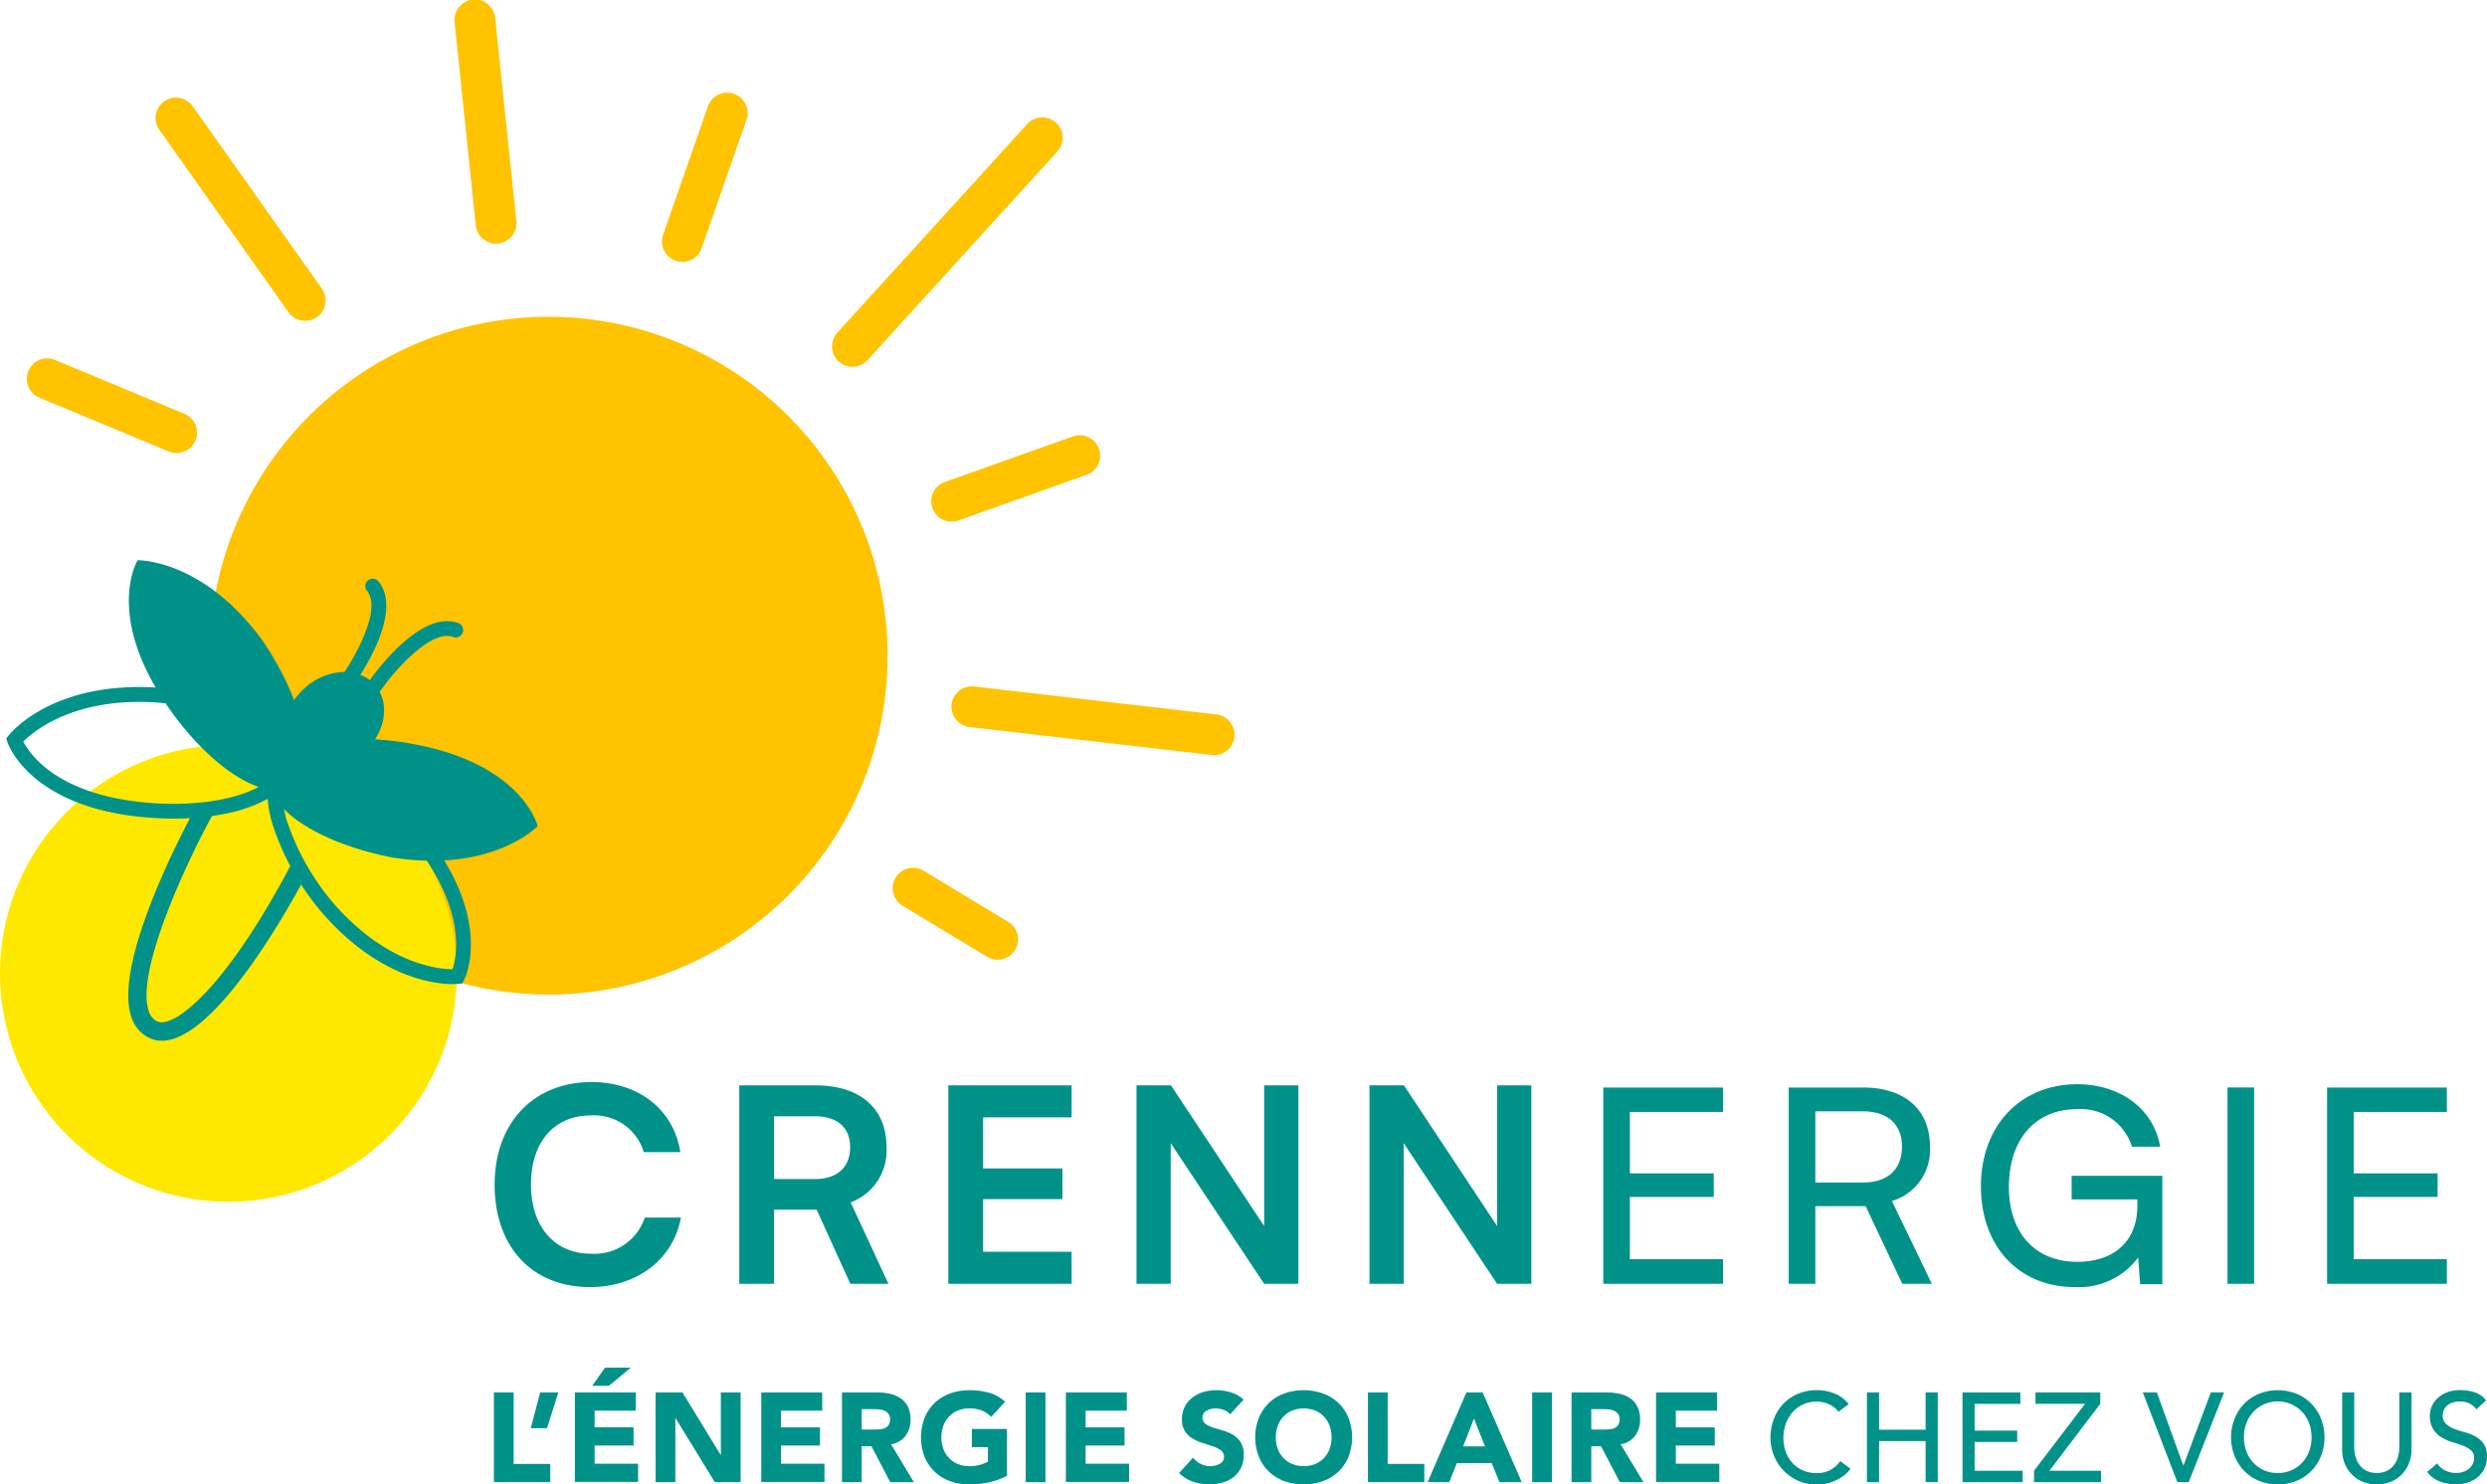 <svg xmlns="http://www.w3.org/2000/svg" width="191.369" height="114.241" viewBox="0 0 191.369 114.241"><defs><clipPath id="a"><path fill="none" d="M0 0h191.369v114.241H0z"/></clipPath></defs><g clip-path="url(#a)"><path fill="#009289" d="M38.059 91.176c0-4.743 2.989-7.9 7.461-7.9 3.616 0 6.312 2.111 6.834 5.391h-2.82a3.968 3.968 0 0 0-4.075-2.821c-2.823 0-4.6 2.049-4.6 5.309 0 3.239 1.8 5.329 4.6 5.329a4.077 4.077 0 0 0 4.157-2.78h2.78c-.585 3.219-3.385 5.351-7 5.351-4.452 0-7.336-3.094-7.336-7.88M56.885 98.805V83.527h5.831c3.469 0 5.5 1.757 5.5 4.765a4.25 4.25 0 0 1-2.758 4.242l2.906 6.271h-2.931l-2.593-5.707h-3.28v5.707Zm2.675-8.067h3.156c1.693 0 2.7-.9 2.7-2.445 0-1.526-1-2.383-2.7-2.383H59.56ZM72.972 98.804V83.528h9.488v2.464h-6.81v3.931h6.1v2.361h-6.1v4.055h6.81v2.465ZM87.451 98.804V83.528h2.653l7.17 10.826V83.528h2.633v15.276h-2.633l-7.189-10.825v10.825ZM105.377 98.804V83.528h2.653l7.17 10.826V83.528h2.633v15.276H115.2l-7.189-10.825v10.825ZM123.369 98.805v-15.11h9.216v1.88h-7.17v4.724h6.454v1.818h-6.454v4.786h7.168v1.9ZM137.638 98.805v-15.11h5.705c3.239 0 5.161 1.713 5.161 4.536a4.1 4.1 0 0 1-2.926 4.2l3.073 6.373h-2.274l-2.821-5.977h-3.87v5.977Zm2.048-7.8h3.678c1.9 0 2.989-1.023 2.989-2.76 0-1.754-1.13-2.716-3.01-2.716h-3.657ZM154.58 91.343c0 3.657 2.133 5.768 5.246 5.768 2.571 0 4.64-1.316 4.64-4.368v-.439h-5.058v-1.817h6.98v8.339h-1.713l-.146-2.048a5.686 5.686 0 0 1-4.869 2.277c-4.284 0-7.233-3.093-7.233-7.753 0-4.6 2.969-7.858 7.421-7.858 3.3 0 5.872 1.9 6.373 4.806h-2.173a4.1 4.1 0 0 0-4.243-2.884c-3.26 0-5.224 2.4-5.224 5.977M171.401 83.694h2.048v15.11h-2.048zM179.063 98.805v-15.11h9.216v1.88h-7.168v4.724h6.458v1.818h-6.458v4.786h7.168v1.9Z"/><path fill="#ffc300" d="M68.298 50.462A26.081 26.081 0 1 1 42.219 24.38a26.081 26.081 0 0 1 26.079 26.082M13.593 34.869a1.544 1.544 0 0 1-.6-.121l-9.961-4.147a1.57 1.57 0 1 1 1.206-2.9l9.959 4.145a1.57 1.57 0 0 1-.6 3.02M23.481 24.69a1.572 1.572 0 0 1-1.283-.662L12.259 9.985a1.57 1.57 0 0 1 2.563-1.814l9.944 14.043a1.57 1.57 0 0 1-1.28 2.478M38.168 18.749a1.571 1.571 0 0 1-1.56-1.408L34.982 1.733a1.57 1.57 0 1 1 3.122-.326l1.628 15.61a1.573 1.573 0 0 1-1.564 1.732M52.513 20.154a1.55 1.55 0 0 1-.521-.089 1.57 1.57 0 0 1-.966-2l3.435-9.84a1.57 1.57 0 1 1 2.964 1.033L53.992 19.1a1.57 1.57 0 0 1-1.482 1.054M65.595 28.227a1.57 1.57 0 0 1-1.161-2.627L79.06 9.527a1.57 1.57 0 0 1 2.321 2.114L66.757 27.714a1.566 1.566 0 0 1-1.162.513M73.228 40.149a1.57 1.57 0 0 1-.526-3.049l9.818-3.5a1.57 1.57 0 1 1 1.054 2.957l-9.82 3.5a1.576 1.576 0 0 1-.526.091M93.422 58.115a1.548 1.548 0 0 1-.183-.01l-18.621-2.152a1.57 1.57 0 1 1 .361-3.119L93.6 54.985a1.57 1.57 0 0 1-.178 3.13M76.768 73.861a1.562 1.562 0 0 1-.81-.227l-6.509-3.931a1.57 1.57 0 0 1 1.624-2.688l6.508 3.931a1.571 1.571 0 0 1-.813 2.915"/><path fill="#ffe800" d="M35.152 74.91a17.576 17.576 0 1 1-17.576-17.577A17.575 17.575 0 0 1 35.152 74.91"/><path fill="#009289" d="M27.9 57.989c-1.747 1.487-4.137 1.547-5.343.134s-.763-3.765.981-5.253 4.138-1.547 5.341-.133.764 3.765-.979 5.252"/><path fill="#009289" d="M34.85 75.739c-1.34 0-5.7-.434-10.13-5.566a20.2 20.2 0 0 1-3.773-6.8c-.662-2.3-.415-4.064.7-4.963 2.184-1.77 6.951.62 10.852 5.436 5.527 6.825 3.311 11.372 3.214 11.562l-.14.275-.307.034c-.032 0-.177.018-.414.018m-11.39-16.768a1.709 1.709 0 0 0-1.1.332c-.722.585-.838 1.956-.319 3.762a19.04 19.04 0 0 0 3.552 6.379c4.086 4.729 8.07 5.142 9.219 5.156.355-1.048 1.1-4.716-3.2-10.029-2.97-3.667-6.249-5.6-8.149-5.6"/><path fill="#009289" d="M13.378 63.001c-.735 0-1.5-.035-2.273-.105C2.359 62.101.651 57.335.577 57.134l-.1-.292.19-.243c.134-.171 3.349-4.159 11.33-3.686a20.211 20.211 0 0 1 7.5 2.035c2.112 1.131 3.2 2.538 3.073 3.961-.224 2.445-4.1 4.091-9.193 4.091M1.789 57.062c.506.988 2.614 4.075 9.418 4.7 5.822.532 10.061-1.13 10.228-2.954.085-.925-.817-1.965-2.475-2.852a19.04 19.04 0 0 0-7.048-1.9c-6.206-.373-9.3 2.2-10.122 3.014M28.879 53.307a.57.57 0 0 1-.468-.895c.395-.567 3.932-5.511 6.848-4.463a.57.57 0 1 1-.386 1.073c-1.767-.639-4.656 2.789-5.525 4.039a.569.569 0 0 1-.469.246M26.757 52.932a.57.57 0 0 1-.465-.9c.887-1.24 3.147-5.1 1.95-6.562a.57.57 0 0 1 .881-.724c1.969 2.4-1.5 7.388-1.9 7.949a.574.574 0 0 1-.463.238"/><path fill="#009289" d="M41.377 63.575s-3.441 3.622-11.129 2.431c-5.692-1.067-9.94-3.887-9.488-6.3s5.433-3.5 11.125-2.431c8.367 1.57 9.488 6.3 9.488 6.3"/><path fill="#009289" d="M10.593 43.119s4.993-.129 9.585 6.148c3.271 4.78 4.281 9.777 2.255 11.162s-6.318-1.367-9.586-6.147c-4.806-7.028-2.254-11.163-2.254-11.163M12.459 80.096a2.237 2.237 0 0 1-1.06-.26 2.709 2.709 0 0 1-1.333-1.707c-1.307-4.357 4.372-14.86 5.024-16.044l1.237.681c-1.691 3.073-5.87 11.745-4.909 14.958a1.337 1.337 0 0 0 .637.862c1.292.681 5.338-2.577 10.282-11.942l1.25.659c-1.2 2.274-6.977 12.792-11.13 12.793M38.005 107.163h1.52v5.5h2.818v1.4h-4.338Z"/><path fill="#009289" d="M42.091 109.912h-1.249l.722-2.75h1.4ZM44.235 107.163h4.689v1.4h-3.169v1.285h2.994v1.4h-2.994v1.4h3.344v1.4h-4.864Zm2.32-1.912h1.989l-1.687 1.4h-1.284ZM50.446 107.163h2.067l2.935 4.8h.019v-4.8h1.522v6.9h-1.99l-3.012-4.913h-.02v4.914h-1.52ZM58.578 107.163h4.689v1.4h-3.169v1.287h2.994v1.4h-2.994v1.4h3.344v1.4h-4.864ZM64.787 107.163h2.671a4.694 4.694 0 0 1 1 .1 2.345 2.345 0 0 1 .829.342 1.7 1.7 0 0 1 .566.643 2.17 2.17 0 0 1 .209 1.009 2.044 2.044 0 0 1-.379 1.244 1.718 1.718 0 0 1-1.118.649l1.754 2.916h-1.818l-1.443-2.76h-.751v2.76h-1.52Zm1.52 2.856h.9c.136 0 .282 0 .434-.015a1.385 1.385 0 0 0 .414-.086.717.717 0 0 0 .307-.231.688.688 0 0 0 .121-.437.674.674 0 0 0-.379-.659 1.242 1.242 0 0 0-.38-.113 3.486 3.486 0 0 0-.42-.028h-1ZM77.484 113.577a5.562 5.562 0 0 1-1.4.509 7.229 7.229 0 0 1-1.491.155 4.243 4.243 0 0 1-1.492-.254 3.419 3.419 0 0 1-1.18-.725 3.317 3.317 0 0 1-.775-1.146 4.2 4.2 0 0 1 0-3 3.325 3.325 0 0 1 .775-1.145 3.4 3.4 0 0 1 1.18-.726 4.243 4.243 0 0 1 1.492-.254 5.539 5.539 0 0 1 1.526.2 2.991 2.991 0 0 1 1.223.688l-1.073 1.168a2.183 2.183 0 0 0-.7-.487 2.518 2.518 0 0 0-.985-.166 2.284 2.284 0 0 0-.883.165 1.98 1.98 0 0 0-.677.463 2.018 2.018 0 0 0-.434.707 2.7 2.7 0 0 0 0 1.779 2.006 2.006 0 0 0 .434.7 1.96 1.96 0 0 0 .677.463 2.257 2.257 0 0 0 .883.165 2.9 2.9 0 0 0 .857-.111 3.209 3.209 0 0 0 .576-.229v-1.122h-1.233v-1.4h2.7ZM78.924 107.162h1.522v6.904h-1.522zM82.016 107.163h4.691v1.4h-3.171v1.287h2.994v1.4h-2.994v1.4h3.344v1.4h-4.864ZM94.651 108.85a1.08 1.08 0 0 0-.5-.346 1.8 1.8 0 0 0-.6-.111 1.552 1.552 0 0 0-.342.038 1.327 1.327 0 0 0-.332.121.723.723 0 0 0-.253.219.607.607 0 0 0 .136.81 2.135 2.135 0 0 0 .591.282c.237.079.491.156.766.235a3.126 3.126 0 0 1 .764.33 1.851 1.851 0 0 1 .591.576 1.761 1.761 0 0 1 .234.965 2.214 2.214 0 0 1-.215 1 2.023 2.023 0 0 1-.58.713 2.448 2.448 0 0 1-.848.418 3.914 3.914 0 0 1-2.267-.067 3.138 3.138 0 0 1-1.073-.664l1.083-1.19a1.565 1.565 0 0 0 .589.482 1.659 1.659 0 0 0 1.112.134 1.218 1.218 0 0 0 .341-.133.734.734 0 0 0 .244-.224.559.559 0 0 0 .094-.322.585.585 0 0 0-.24-.493 2.218 2.218 0 0 0-.6-.307q-.36-.125-.779-.253a3.532 3.532 0 0 1-.781-.342 1.872 1.872 0 0 1-.6-.564 1.635 1.635 0 0 1-.238-.927 2.075 2.075 0 0 1 .219-.975 2.134 2.134 0 0 1 .585-.7 2.558 2.558 0 0 1 .843-.424 3.475 3.475 0 0 1 .985-.14 3.9 3.9 0 0 1 1.13.165 2.617 2.617 0 0 1 .985.557ZM96.591 110.615a3.886 3.886 0 0 1 .278-1.5 3.3 3.3 0 0 1 .776-1.146 3.438 3.438 0 0 1 1.178-.726 4.526 4.526 0 0 1 2.983 0 3.437 3.437 0 0 1 1.181.726 3.317 3.317 0 0 1 .775 1.146 4.176 4.176 0 0 1 0 3 3.323 3.323 0 0 1-.775 1.147 3.456 3.456 0 0 1-1.181.725 4.526 4.526 0 0 1-2.983 0 3.457 3.457 0 0 1-1.178-.725 3.307 3.307 0 0 1-.776-1.147 3.886 3.886 0 0 1-.278-1.5m1.58 0a2.488 2.488 0 0 0 .152.892 2.024 2.024 0 0 0 .433.7 1.97 1.97 0 0 0 .677.462 2.422 2.422 0 0 0 1.766 0 1.956 1.956 0 0 0 .677-.462 2.026 2.026 0 0 0 .434-.7 2.674 2.674 0 0 0 0-1.777 2.011 2.011 0 0 0-.434-.709 1.956 1.956 0 0 0-.677-.462 2.422 2.422 0 0 0-1.766 0 1.971 1.971 0 0 0-.677.462 2.009 2.009 0 0 0-.433.709 2.5 2.5 0 0 0-.152.886M105.259 107.163h1.52v5.5h2.818v1.4h-4.338ZM112.835 107.163h1.257l3 6.9h-1.712l-.595-1.463H112.1l-.576 1.463h-1.672Zm.585 2.008-.838 2.146h1.685ZM117.896 107.162h1.522v6.904h-1.522zM120.927 107.163h2.671a4.694 4.694 0 0 1 1 .1 2.345 2.345 0 0 1 .829.342 1.7 1.7 0 0 1 .566.643 2.171 2.171 0 0 1 .205 1.011 2.044 2.044 0 0 1-.379 1.244 1.718 1.718 0 0 1-1.112.648l1.754 2.916h-1.82l-1.443-2.76h-.751v2.76h-1.52Zm1.52 2.856h.9c.136 0 .282 0 .434-.015a1.386 1.386 0 0 0 .414-.086.717.717 0 0 0 .307-.231.688.688 0 0 0 .121-.437.674.674 0 0 0-.379-.659 1.242 1.242 0 0 0-.38-.113 3.485 3.485 0 0 0-.419-.028h-1ZM127.43 107.163h4.689v1.4h-3.167v1.287h2.994v1.4h-2.994v1.4h3.344v1.4h-4.866ZM141.471 108.654a1.959 1.959 0 0 0-.743-.585 2.22 2.22 0 0 0-.927-.2 2.486 2.486 0 0 0-1.057.219 2.417 2.417 0 0 0-.81.6 2.728 2.728 0 0 0-.522.892 3.208 3.208 0 0 0-.184 1.1 3.069 3.069 0 0 0 .175 1.033 2.578 2.578 0 0 0 .506.858 2.372 2.372 0 0 0 .81.585 2.617 2.617 0 0 0 1.082.215 2.154 2.154 0 0 0 1.044-.244 2.24 2.24 0 0 0 .76-.683l.791.595a3.012 3.012 0 0 1-.273.307 2.73 2.73 0 0 1-.517.4 3.683 3.683 0 0 1-.775.351 3.315 3.315 0 0 1-1.048.151 3.405 3.405 0 0 1-1.478-.313 3.615 3.615 0 0 1-2.072-3.263 4.029 4.029 0 0 1 .265-1.478 3.478 3.478 0 0 1 .735-1.169 3.3 3.3 0 0 1 1.136-.766 3.828 3.828 0 0 1 1.462-.273 3.6 3.6 0 0 1 1.342.265 2.5 2.5 0 0 1 1.076.81ZM143.655 107.163h.936v2.866h3.578v-2.866h.937v6.9h-.937v-3.155h-3.579v3.159h-.936ZM151.007 107.163h4.455v.879h-3.52v2.057h3.276v.877h-3.276v2.213h3.7v.879h-4.631ZM156.516 113.188l3.924-5.147h-3.812v-.878h4.982v.878l-3.91 5.147h3.969v.879h-5.157ZM164.885 107.163h1.082l2.029 5.616h.02l2.1-5.616h1.023l-2.72 6.9h-.877ZM175.273 114.243a3.72 3.72 0 0 1-1.453-.279 3.388 3.388 0 0 1-1.137-.764 3.555 3.555 0 0 1-.738-1.15 3.933 3.933 0 0 1 0-2.866 3.524 3.524 0 0 1 .738-1.15 3.392 3.392 0 0 1 1.137-.766 3.936 3.936 0 0 1 2.9 0 3.343 3.343 0 0 1 1.136.766 3.512 3.512 0 0 1 .743 1.15 3.973 3.973 0 0 1 0 2.866 3.543 3.543 0 0 1-.743 1.15 3.34 3.34 0 0 1-1.136.764 3.718 3.718 0 0 1-1.452.279m0-.879a2.529 2.529 0 0 0 2.418-1.681 3.187 3.187 0 0 0 0-2.136 2.584 2.584 0 0 0-.528-.873 2.488 2.488 0 0 0-.819-.589 2.59 2.59 0 0 0-2.964.589 2.654 2.654 0 0 0-.526.873 3.188 3.188 0 0 0 0 2.136 2.647 2.647 0 0 0 .526.871 2.593 2.593 0 0 0 .82.592 2.559 2.559 0 0 0 1.073.218M181.152 107.163v4.233a2.718 2.718 0 0 0 .089.667 1.921 1.921 0 0 0 .292.639 1.582 1.582 0 0 0 .536.477 1.9 1.9 0 0 0 1.637 0 1.6 1.6 0 0 0 .536-.477 1.95 1.95 0 0 0 .292-.639 2.713 2.713 0 0 0 .088-.667v-4.233h.937v4.378a2.807 2.807 0 0 1-.206 1.1 2.578 2.578 0 0 1-.566.854 2.469 2.469 0 0 1-.848.555 2.925 2.925 0 0 1-2.1 0 2.489 2.489 0 0 1-.849-.555 2.623 2.623 0 0 1-.566-.854 2.834 2.834 0 0 1-.2-1.1v-4.378ZM187.538 112.623a1.534 1.534 0 0 0 .648.561 1.957 1.957 0 0 0 .816.18 1.671 1.671 0 0 0 .477-.073 1.434 1.434 0 0 0 .444-.219 1.2 1.2 0 0 0 .326-.36.966.966 0 0 0 .127-.5.747.747 0 0 0-.253-.61 2.193 2.193 0 0 0-.63-.351q-.375-.14-.819-.273a3.344 3.344 0 0 1-.819-.365 2 2 0 0 1-.63-.629 1.967 1.967 0 0 1-.253-1.067 1.831 1.831 0 0 1 .132-.645 1.8 1.8 0 0 1 .414-.623 2.3 2.3 0 0 1 .726-.475 2.734 2.734 0 0 1 1.069-.189 3.723 3.723 0 0 1 1.082.156 1.843 1.843 0 0 1 .906.633l-.759.691a1.284 1.284 0 0 0-.5-.438 1.587 1.587 0 0 0-.731-.165 1.785 1.785 0 0 0-.648.1 1.145 1.145 0 0 0-.415.263.907.907 0 0 0-.219.346 1.056 1.056 0 0 0-.063.342.873.873 0 0 0 .253.672 1.987 1.987 0 0 0 .629.38 7.393 7.393 0 0 0 .819.263 3.444 3.444 0 0 1 .82.327 1.905 1.905 0 0 1 .629.566 1.664 1.664 0 0 1 .253.978 2.068 2.068 0 0 1-.19.9 2.031 2.031 0 0 1-.51.672 2.315 2.315 0 0 1-.762.418 2.933 2.933 0 0 1-.937.146 3.4 3.4 0 0 1-1.257-.234 2.064 2.064 0 0 1-.946-.721Z"/></g></svg>